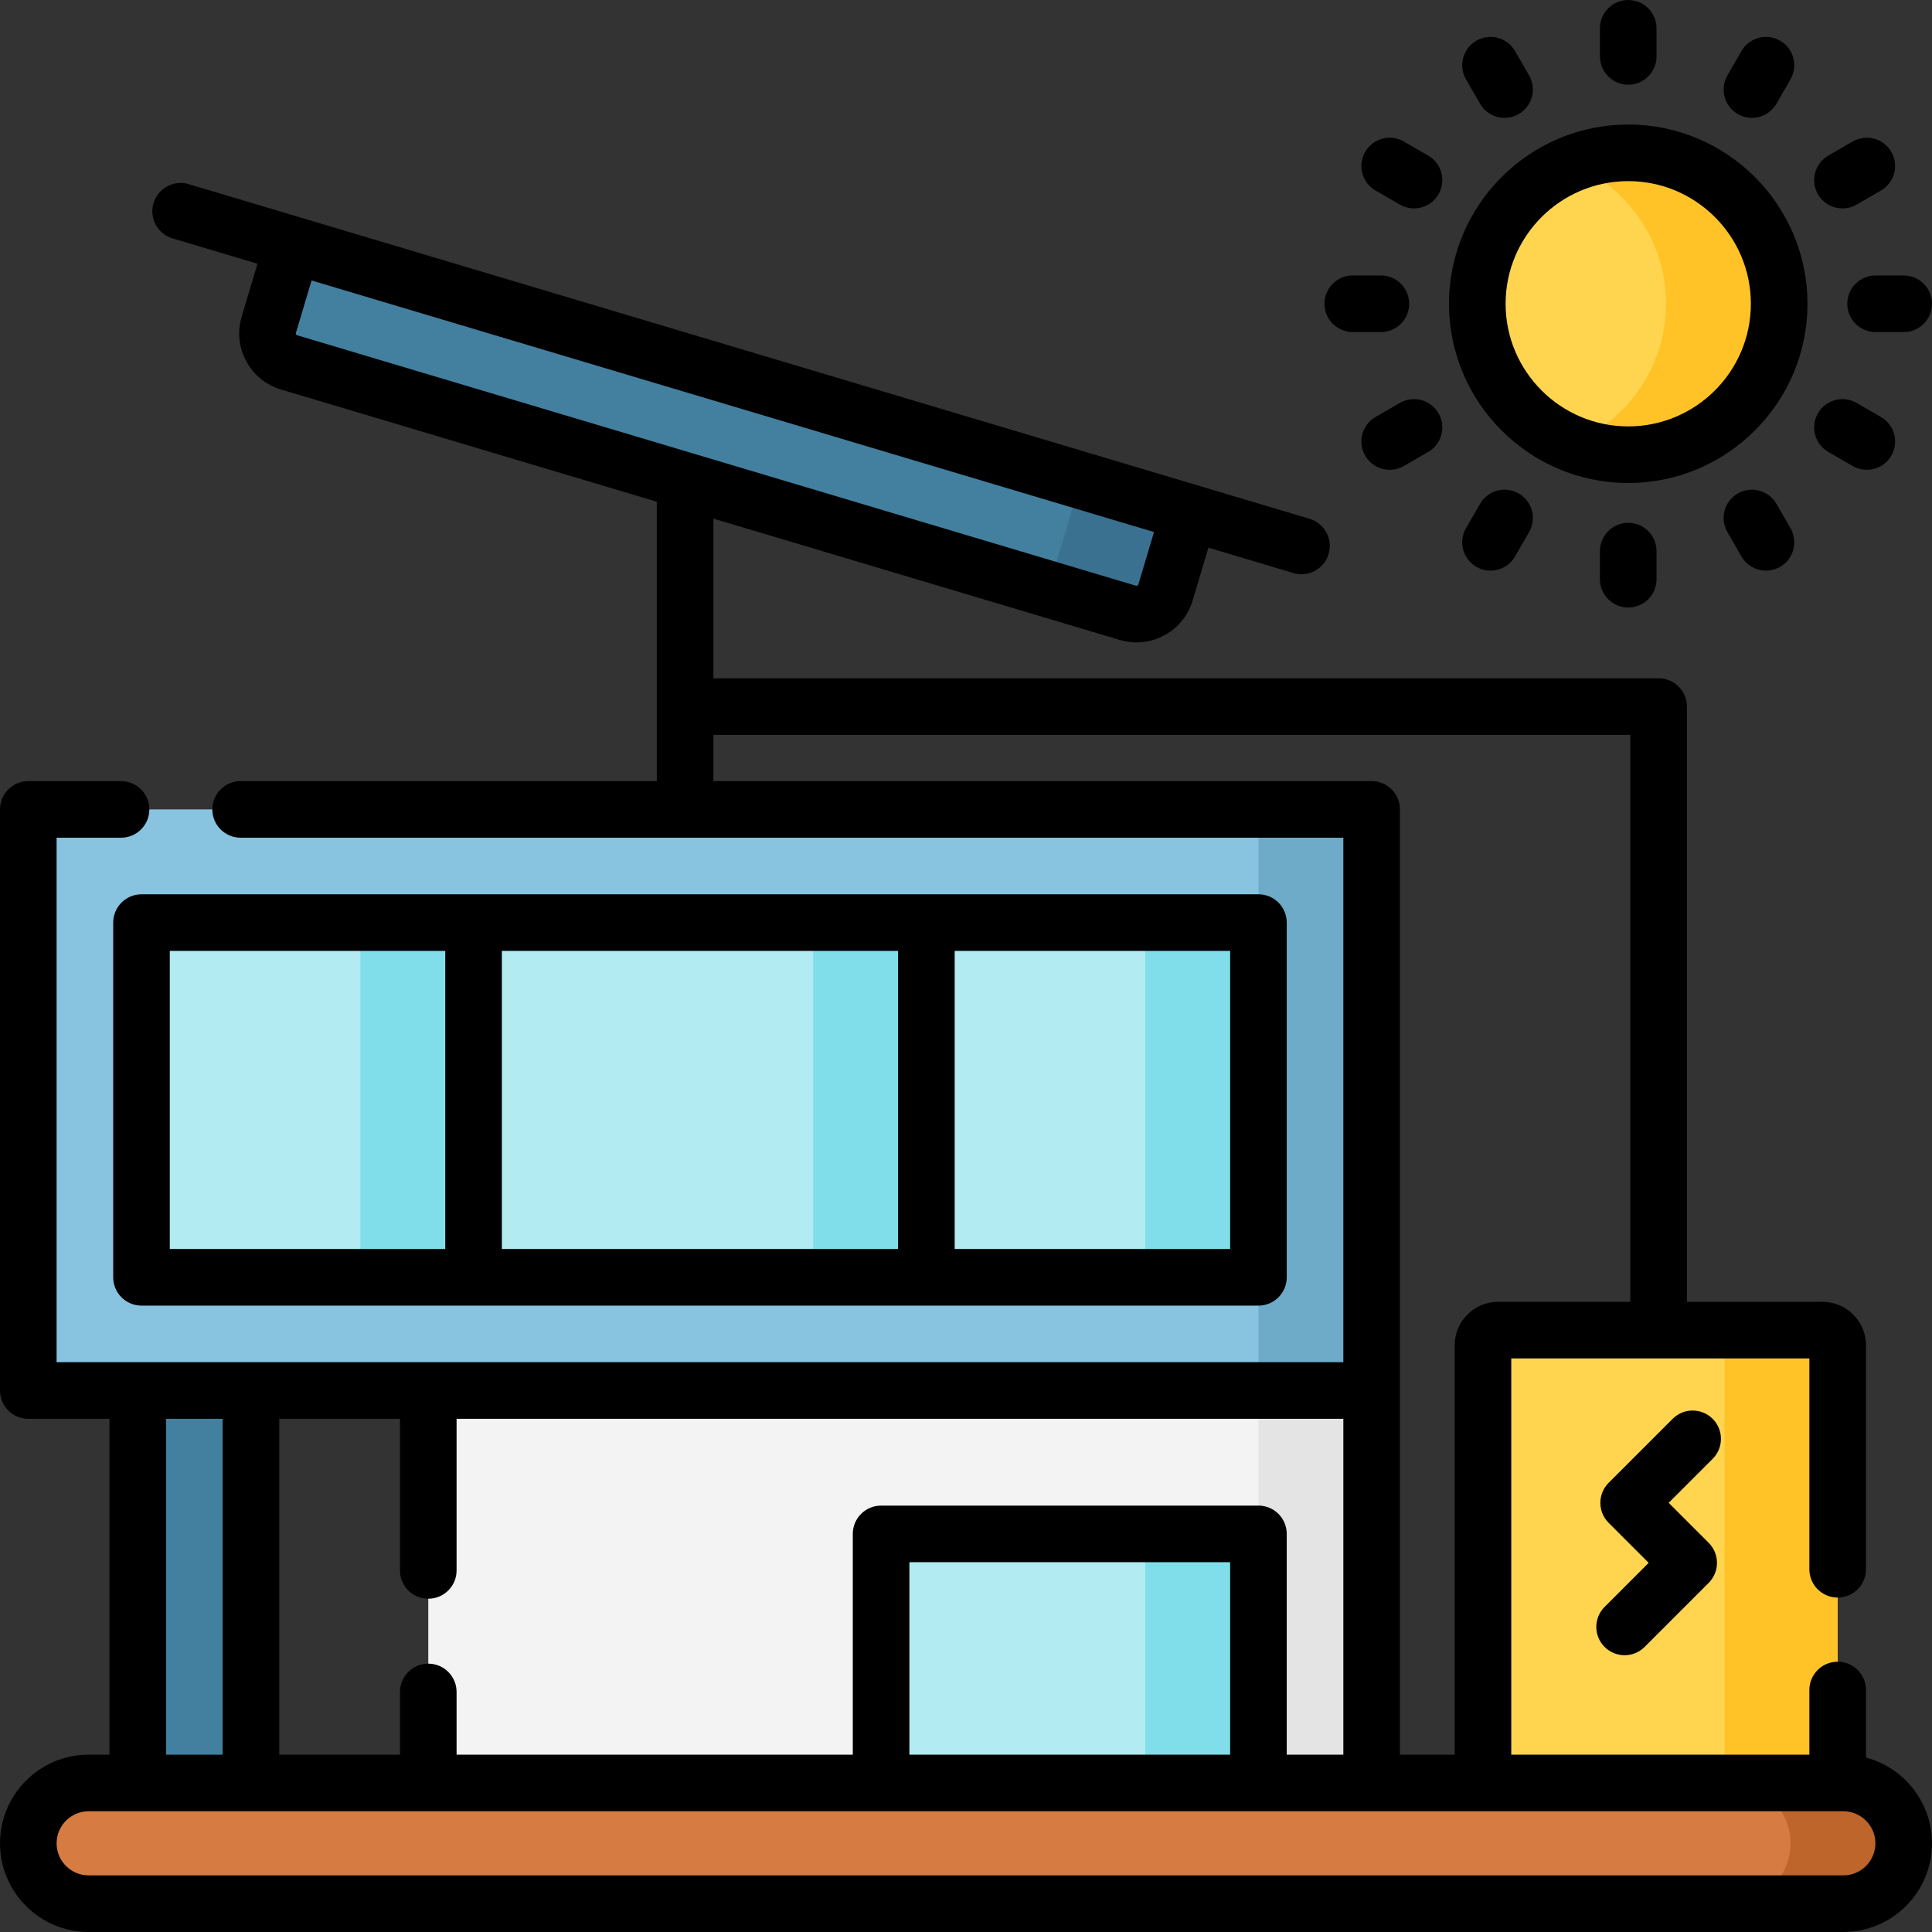 <svg id="Layer_1" enable-background="new 0 0 512 512" height="512" viewBox="0 0 512 512" width="512" xmlns="http://www.w3.org/2000/svg"><rect x="0" y="0" width="512" height="512" fill="#333333" stroke="none"/><g><circle cx="431.5" cy="80.5" fill="#ffd54f" r="40"/><path d="m431.5 40.5c-5.306 0-10.367 1.042-15 2.919 14.657 5.935 25 20.296 25 37.081s-10.343 31.146-25 37.081c4.633 1.876 9.694 2.919 15 2.919 22.091 0 40-17.909 40-40s-17.909-40-40-40z" fill="#ffc328"/><path d="m7.5 214.5h356v154h-356z" fill="#88c3e0"/><path d="m333.5 214.5h30v154h-30z" fill="#6eabc9"/><path d="m138.5 143.5h94v296h-94z" fill="#b2ebf2" transform="matrix(0 1 -1 0 477 106)"/><g fill="#80deea"><path d="m303.5 244.5h30v94h-30z"/><path d="m215.5 244.5h30v94h-30z"/><path d="m95.5 244.5h30v94h-30z"/></g><path d="m113.5 368.5h250v104h-250z" fill="#f3f3f3"/><path d="m333.5 368.5h30v104h-30z" fill="#e4e4e4"/><path d="m488.5 504.5h-465c-8.837 0-16-7.163-16-16 0-8.837 7.163-16 16-16h465c8.837 0 16 7.163 16 16 0 8.837-7.163 16-16 16z" fill="#d67b42"/><path d="m488.5 472.5h-30c8.837 0 16 7.163 16 16 0 8.837-7.163 16-16 16h30c8.837 0 16-7.163 16-16 0-8.837-7.163-16-16-16z" fill="#be652b"/><path d="m233.5 406.5h100v66h-100z" fill="#b2ebf2"/><path d="m303.5 406.5h30v66h-30z" fill="#80deea"/><path d="m36.5 368.5h30v104h-30z" fill="#43809f"/><path d="m298.91 162.412-222.302-66.377c-4.234-1.264-6.641-5.721-5.377-9.954l6.295-21.081 237.633 70.955-6.294 21.08c-1.265 4.234-5.722 6.641-9.955 5.377z" fill="#43809f"/><path d="m286.413 127.372-6.294 21.08c-1.264 4.234-5.721 6.641-9.954 5.377l28.746 8.583c4.234 1.264 8.69-1.143 9.954-5.377l6.294-21.08z" fill="#3a7190"/><path d="m487 472.5h-94v-116c0-2.209 1.791-4 4-4h86c2.209 0 4 1.791 4 4z" fill="#ffd54f"/><path d="m457 352.5v120h30v-116c0-2.209-1.791-4-4-4z" fill="#ffc328"/><g><path d="m431.5 128c26.191 0 47.5-21.309 47.5-47.5s-21.309-47.5-47.5-47.5-47.5 21.309-47.5 47.5 21.309 47.5 47.5 47.5zm0-80c17.92 0 32.5 14.58 32.5 32.5s-14.58 32.5-32.5 32.5-32.5-14.58-32.5-32.5 14.58-32.5 32.5-32.5z"/><path d="m431.5 22.449c4.142 0 7.5-3.358 7.5-7.5v-7.449c0-4.142-3.358-7.5-7.5-7.5s-7.5 3.358-7.5 7.5v7.449c0 4.142 3.358 7.5 7.5 7.5z"/><path d="m424 146.051v7.449c0 4.142 3.358 7.5 7.5 7.5s7.5-3.358 7.5-7.5v-7.449c0-4.142-3.358-7.5-7.5-7.5s-7.5 3.358-7.5 7.5z"/><path d="m392.229 27.481c1.389 2.406 3.91 3.751 6.502 3.751 1.272 0 2.563-.325 3.743-1.006 3.587-2.071 4.816-6.658 2.745-10.245l-3.725-6.451c-2.071-3.588-6.659-4.814-10.245-2.745-3.587 2.071-4.816 6.658-2.745 10.245z"/><path d="m460.525 130.774c-3.587 2.071-4.816 6.658-2.745 10.245l3.725 6.451c1.389 2.406 3.91 3.751 6.502 3.751 1.272 0 2.563-.325 3.743-1.006 3.587-2.071 4.816-6.658 2.745-10.245l-3.725-6.451c-2.07-3.588-6.659-4.815-10.245-2.745z"/><path d="m364.53 50.495 6.451 3.725c1.181.682 2.471 1.006 3.743 1.006 2.592 0 5.113-1.345 6.502-3.751 2.071-3.587.842-8.174-2.745-10.245l-6.451-3.725c-3.588-2.072-8.174-.843-10.245 2.745-2.071 3.587-.842 8.174 2.745 10.245z"/><path d="m484.519 119.771 6.451 3.725c1.181.682 2.471 1.006 3.743 1.006 2.592 0 5.113-1.345 6.502-3.751 2.071-3.587.842-8.174-2.745-10.245l-6.451-3.725c-3.587-2.073-8.174-.843-10.245 2.745-2.071 3.586-.842 8.173 2.745 10.245z"/><path d="m358.5 88h7.449c4.142 0 7.5-3.358 7.5-7.5s-3.358-7.5-7.5-7.5h-7.449c-4.142 0-7.5 3.358-7.5 7.5s3.358 7.5 7.5 7.5z"/><path d="m489.551 80.5c0 4.142 3.358 7.5 7.5 7.5h7.449c4.142 0 7.5-3.358 7.5-7.5s-3.358-7.5-7.5-7.5h-7.449c-4.142 0-7.5 3.358-7.5 7.5z"/><path d="m370.981 106.78-6.451 3.725c-3.587 2.071-4.816 6.658-2.745 10.245 1.389 2.406 3.91 3.751 6.502 3.751 1.272 0 2.563-.325 3.743-1.006l6.451-3.725c3.587-2.071 4.816-6.658 2.745-10.245s-6.659-4.815-10.245-2.745z"/><path d="m488.276 55.226c1.272 0 2.563-.325 3.743-1.006l6.451-3.725c3.587-2.071 4.816-6.658 2.745-10.245-2.072-3.588-6.66-4.815-10.245-2.745l-6.451 3.725c-3.587 2.071-4.816 6.658-2.745 10.245 1.389 2.406 3.91 3.751 6.502 3.751z"/><path d="m392.229 133.519-3.725 6.451c-2.071 3.587-.842 8.174 2.745 10.245 1.181.682 2.471 1.006 3.743 1.006 2.592 0 5.113-1.345 6.502-3.751l3.725-6.451c2.071-3.587.842-8.174-2.745-10.245-3.588-2.073-8.174-.843-10.245 2.745z"/><path d="m460.525 30.226c1.181.682 2.471 1.006 3.743 1.006 2.592 0 5.113-1.345 6.502-3.751l3.725-6.451c2.071-3.587.842-8.174-2.745-10.245-3.587-2.072-8.174-.843-10.245 2.745l-3.725 6.451c-2.071 3.587-.842 8.174 2.745 10.245z"/><path d="m494.5 465.777v-17.905c0-4.142-3.358-7.5-7.5-7.5s-7.5 3.358-7.5 7.5v17.128h-79v-105h79v55.872c0 4.142 3.358 7.5 7.5 7.5s7.5-3.358 7.5-7.5v-59.372c0-6.341-5.159-11.5-11.5-11.5h-35.947v-157.744c0-4.142-3.358-7.5-7.5-7.5h-250.495v-42.318l107.706 32.16h.001c1.474.44 2.961.649 4.425.649 6.675 0 12.855-4.352 14.861-11.067l4.192-14.039 22.518 6.724c.716.214 1.438.315 2.149.315 3.229 0 6.212-2.103 7.184-5.356 1.185-3.969-1.072-8.147-5.041-9.333l-297.042-88.692c-3.971-1.186-8.148 1.072-9.333 5.041s1.072 8.147 5.041 9.333l22.517 6.724-4.192 14.039c-1.185 3.967-.753 8.158 1.214 11.801 1.968 3.643 5.236 6.301 9.203 7.486l99.595 29.738v74.039h-110.287c-4.142 0-7.5 3.358-7.5 7.5s3.358 7.5 7.5 7.5h292.231v139h-341v-139h17.077c4.142 0 7.5-3.358 7.5-7.5s-3.358-7.5-7.5-7.5h-24.577c-4.142 0-7.5 3.358-7.5 7.5v154c0 4.142 3.358 7.5 7.5 7.5h21.5v89h-5.5c-12.958 0-23.5 10.542-23.5 23.5s10.542 23.5 23.5 23.5h465c12.958 0 23.5-10.542 23.5-23.5 0-10.885-7.439-20.065-17.5-22.723zm-416.043-377.171c-.098-.182-.054-.332-.039-.38l4.148-13.894 223.26 66.664-4.148 13.894c-.079.264-.355.415-.623.336l-117.205-34.997c-.096-.031-.192-.06-.29-.087l-104.806-31.294c-.049-.015-.198-.059-.297-.242zm110.601 118.394v-12.244h242.995v150.244h-35.053c-6.341 0-11.5 5.159-11.5 11.5v108.5h-14.5v-250.5c0-4.142-3.358-7.5-7.5-7.5zm166.942 169v89h-15v-58.5c0-4.142-3.358-7.5-7.5-7.5h-100c-4.142 0-7.5 3.358-7.5 7.5v58.5h-105v-16.615c0-4.142-3.358-7.5-7.5-7.5s-7.5 3.358-7.5 7.5v16.615h-32v-89h32v40.18c0 4.142 3.358 7.5 7.5 7.5s7.5-3.358 7.5-7.5v-40.18zm-30 89h-85v-51h85zm-282-89h15v89h-15zm444.5 121h-465c-4.687 0-8.5-3.813-8.5-8.5s3.813-8.5 8.5-8.5h465c4.687 0 8.5 3.813 8.5 8.5s-3.813 8.5-8.5 8.5z"/><path d="m30 244.5v94c0 4.142 3.358 7.5 7.5 7.5h296c4.142 0 7.5-3.358 7.5-7.5v-94c0-4.142-3.358-7.5-7.5-7.5h-296c-4.142 0-7.5 3.358-7.5 7.5zm103 86.5v-79h105v79zm193 0h-73v-79h73zm-281-79h73v79h-73z"/><path d="m453.872 376.004c-2.929-2.929-7.678-2.929-10.606 0l-16.958 16.958c-2.929 2.929-2.929 7.678 0 10.606l10.603 10.603-11.677 11.677c-2.929 2.929-2.929 7.677 0 10.606 1.464 1.465 3.384 2.197 5.303 2.197s3.839-.732 5.303-2.197l16.98-16.98c1.407-1.406 2.197-3.314 2.197-5.303s-.79-3.897-2.197-5.303l-10.603-10.603 11.655-11.655c2.929-2.928 2.929-7.677 0-10.606z"/></g></g></svg>